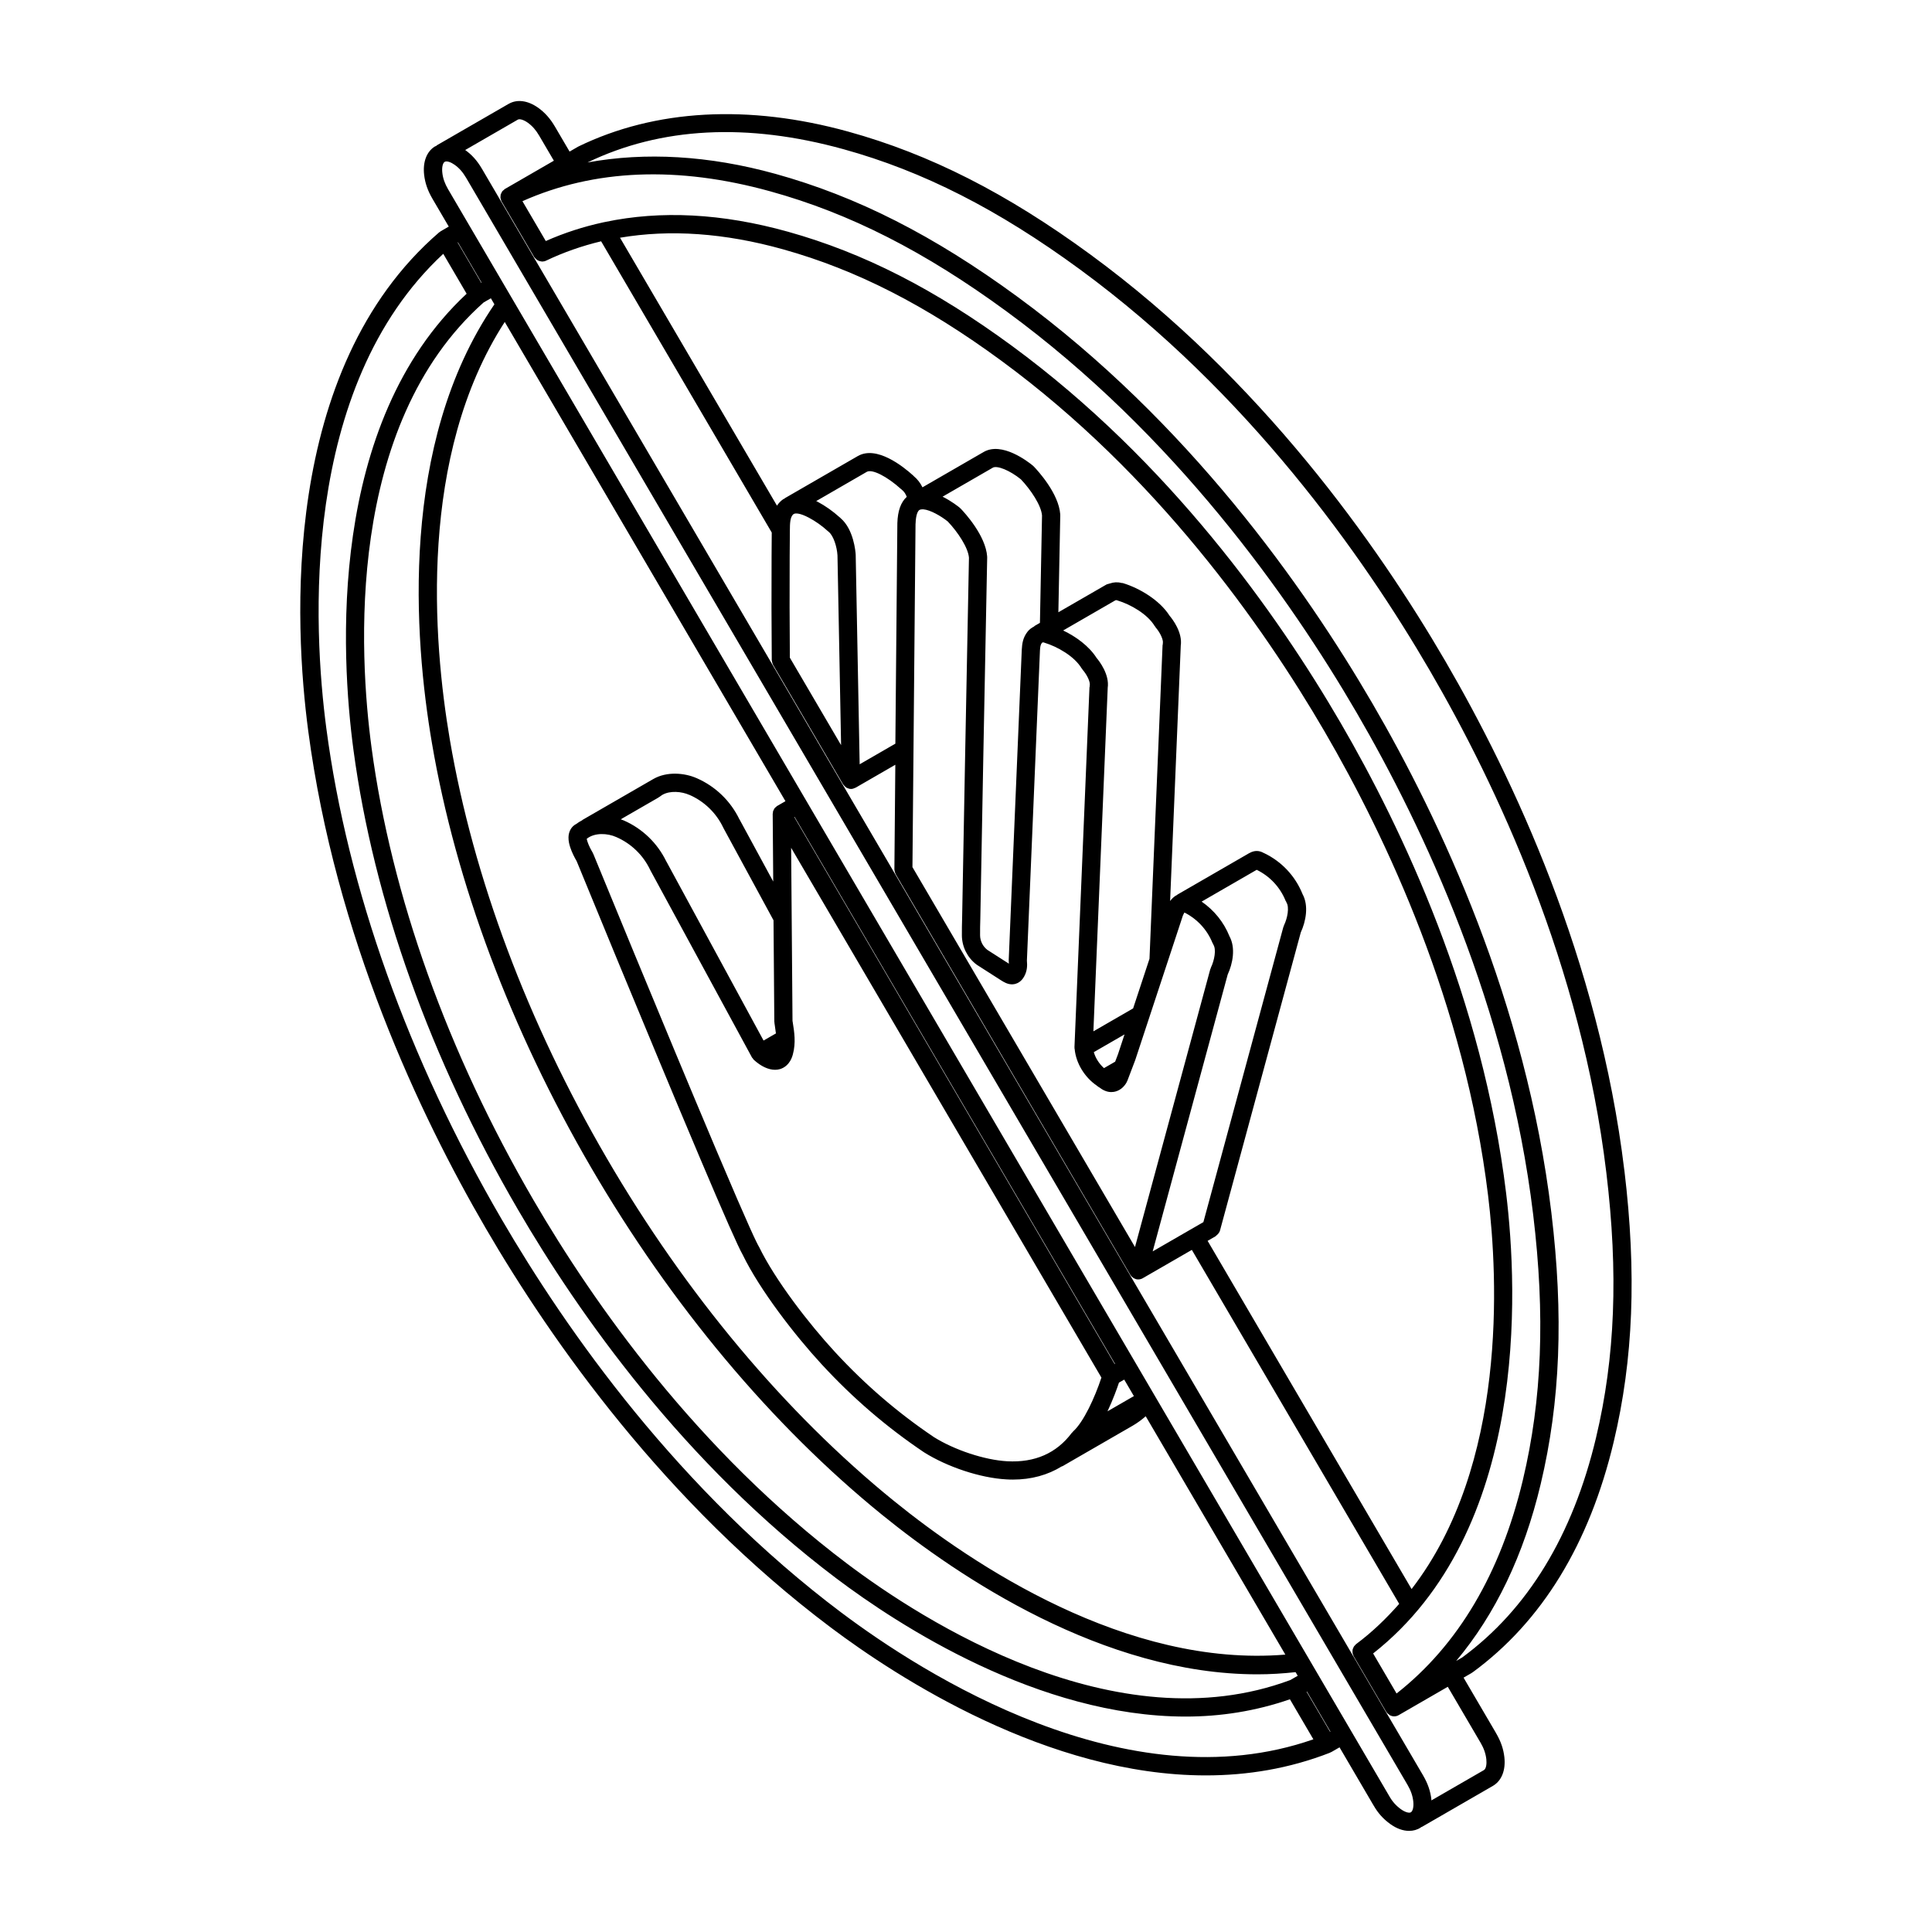 <?xml version="1.0" encoding="UTF-8"?>
<!-- Uploaded to: SVG Repo, www.svgrepo.com, Generator: SVG Repo Mixer Tools -->
<svg fill="#000000" width="800px" height="800px" version="1.1" viewBox="144 144 512 512" xmlns="http://www.w3.org/2000/svg">
 <path d="m566.97 524.99c-6.168 25.91-18.109 45.508-35.492 58.27l-1.574 0.906c10.352-12.348 17.906-27.984 22.398-46.883 5.203-21.848 6.102-44.707 2.824-71.934-6.703-55.707-29.488-104.13-47.426-134.94-17.988-30.898-48.902-74.672-94.039-107.75-22.191-16.254-42.586-26.613-64.184-32.59-17.637-4.879-34.465-5.812-49.781-3.016 19.488-9.383 42.32-10.574 67.855-3.508 21.016 5.812 40.91 15.926 62.617 31.832 44.465 32.582 74.965 75.781 92.723 106.28 17.711 30.414 40.203 78.195 46.801 133.08 3.211 26.645 2.348 48.965-2.723 70.246m-30.629 80.801c0 0.004 0 0.004 0.004 0.004 0.902 1.555 1.379 2.926 1.551 4.441 0.121 1.148-0.023 2.481-0.637 2.863l-13.93 8.039c-0.008-0.098 0.008-0.18 0-0.281-0.246-2.172-0.938-4.184-2.176-6.312-0.004-0.004-0.004-0.008-0.008-0.016l-249.43-425.8c0-0.004-0.004-0.004-0.008-0.008-1.246-2.133-2.66-3.707-4.422-4.957l13.945-8.051c0.488-0.281 1.582 0.055 2.648 0.816 1.195 0.859 2.133 1.926 3.035 3.465l3.867 6.602-12.977 7.496s-0.004 0-0.004 0.004h-0.008c-0.121 0.074-0.191 0.18-0.293 0.266-0.121 0.102-0.25 0.188-0.348 0.309-0.02 0.02-0.047 0.039-0.066 0.062-0.078 0.102-0.109 0.23-0.168 0.348-0.066 0.129-0.148 0.25-0.191 0.395-0.008 0.027-0.035 0.059-0.039 0.086-0.035 0.121-0.016 0.25-0.027 0.375v0.004c-0.016 0.148-0.043 0.293-0.027 0.445 0 0.035-0.008 0.066-0.004 0.102 0.016 0.129 0.086 0.25 0.129 0.383 0.035 0.121 0.035 0.246 0.09 0.367 0.016 0.023 0.039 0.043 0.055 0.066 0.016 0.023 0.016 0.059 0.027 0.082v0.004c0.004 0 0.004 0.004 0.004 0.008l8.641 14.746c0.039 0.066 0.117 0.09 0.16 0.156 0.172 0.242 0.371 0.438 0.609 0.594 0.098 0.066 0.188 0.125 0.293 0.172 0.27 0.129 0.551 0.203 0.855 0.227 0.059 0 0.109 0.043 0.168 0.043 0.016 0 0.027-0.016 0.043-0.016 0.336-0.004 0.672-0.066 0.996-0.223 4.668-2.231 9.547-3.926 14.609-5.141l45.215 77.184-0.043 6.277c-0.047 9.184-0.027 18.375 0.047 27.559 0 0.047 0.027 0.09 0.027 0.141 0.016 0.16 0.059 0.309 0.102 0.469 0.043 0.156 0.082 0.309 0.156 0.449 0.02 0.047 0.02 0.098 0.047 0.141l18.578 31.719c0.035 0.062 0.102 0.082 0.145 0.141 0.168 0.242 0.367 0.434 0.609 0.598 0.055 0.039 0.086 0.109 0.145 0.141 0.035 0.02 0.078 0.016 0.117 0.035 0.324 0.164 0.68 0.281 1.066 0.281h0.047c0.387-0.008 0.738-0.129 1.062-0.301 0.027-0.016 0.066-0.004 0.098-0.023l0.016-0.004v-0.004h0.004l10.527-6.082-0.246 27.734c0 0.059 0.023 0.105 0.027 0.16 0.008 0.164 0.047 0.32 0.09 0.477s0.082 0.305 0.156 0.449c0.023 0.047 0.023 0.105 0.055 0.16l62.199 106.22c0.016 0.023 0.039 0.027 0.055 0.055 0.184 0.293 0.438 0.531 0.738 0.73 0.043 0.023 0.062 0.078 0.105 0.102 0.066 0.035 0.148 0.027 0.219 0.059 0.117 0.055 0.211 0.137 0.336 0.168 0.211 0.059 0.426 0.082 0.633 0.082 0.41 0 0.824-0.102 1.207-0.32l0.008-0.008h0.004v-0.004l12.996-7.5 54.949 93.809c-3.394 3.848-7.125 7.481-11.445 10.688-0.098 0.074-0.145 0.172-0.227 0.254-0.121 0.117-0.238 0.227-0.328 0.363-0.082 0.129-0.137 0.27-0.191 0.41-0.062 0.145-0.125 0.281-0.156 0.434-0.027 0.148-0.027 0.301-0.027 0.453 0 0.156-0.004 0.305 0.02 0.457 0.027 0.16 0.098 0.301 0.156 0.449 0.043 0.109 0.055 0.23 0.117 0.336l8.66 14.777c0.02 0.035 0.059 0.043 0.078 0.078 0.023 0.039 0.027 0.086 0.059 0.129 0.141 0.188 0.336 0.301 0.516 0.434 0.004 0 0.004 0.004 0.008 0.004 0.086 0.066 0.141 0.18 0.238 0.238 0.02 0.008 0.043 0.004 0.062 0.016 0.348 0.188 0.73 0.293 1.125 0.293 0.41 0 0.824-0.102 1.207-0.324l0.008-0.004c0.004 0 0.004-0.004 0.004-0.004l12.996-7.504 8.652 14.77zm-21.047 17.707c-1.316-0.949-2.301-2.051-3.094-3.461-0.004-0.004-0.008-0.008-0.016-0.016-0.004-0.008-0.004-0.02-0.008-0.023l-249.39-425.78h-0.004c-0.906-1.555-1.391-2.914-1.559-4.426-0.156-1.367 0.09-2.547 0.598-2.875 0.57-0.367 1.742 0.109 2.644 0.75 1.223 0.859 2.172 1.941 3.09 3.5v0.004l249.43 425.8h0.004c0.902 1.555 1.379 2.914 1.543 4.418 0.156 1.387-0.098 2.543-0.621 2.883-0.457 0.305-1.582-0.035-2.609-0.773m-18.812-20.543-6.227-10.625 0.09-0.055 6.227 10.629-0.09 0.047zm-129.39-31.496c-43.207-32.453-72.898-74.691-90.199-104.4-24.734-42.504-40.789-87.441-46.41-129.97-3.481-26.312-7.172-90.418 30.98-125.82l6.191 10.578c-36.988 34.473-33.348 95.918-29.977 121 5.356 39.855 20.406 81.918 43.531 121.63 16.172 27.777 43.945 67.289 84.406 97.805 16.43 12.383 53.582 36.633 92.602 36.633 9.191 0 18.477-1.418 27.617-4.582l6.215 10.609c-49.391 17.305-103.65-17.48-124.96-33.492m118.84 17.789c-46.242 17.215-97.504-15.809-117.41-30.816-39.82-30.027-67.188-68.98-83.141-96.375-22.801-39.168-37.641-80.613-42.914-119.85-3.312-24.621-7.023-85.352 29.684-118.03l1.93-1.113 0.938 1.602c-25.281 36.961-21.289 88.531-16.57 116.2 6.328 37.117 20.91 76.016 42.16 112.5 21.312 36.594 47.996 68.441 77.156 92.098 20.234 16.41 58.598 42.266 99.469 42.266 3.356 0 6.727-0.211 10.105-0.578l0.566 0.965zm-135.96-231.67s0 0.004-0.004 0.004h-0.008c-0.09 0.059-0.148 0.145-0.23 0.207-0.125 0.102-0.25 0.191-0.352 0.32-0.039 0.039-0.09 0.066-0.125 0.109-0.062 0.082-0.082 0.188-0.137 0.281-0.074 0.129-0.145 0.25-0.191 0.395-0.02 0.055-0.059 0.102-0.074 0.156-0.027 0.109-0.008 0.227-0.023 0.344-0.016 0.102-0.059 0.188-0.059 0.289 0.043 5.984 0.098 11.969 0.141 17.949l-8.934-16.465c-0.008-0.016-0.027-0.023-0.039-0.043-2.34-4.84-6.324-8.691-11.254-10.859-0.004 0-0.008-0.008-0.02-0.016-0.004 0-0.008 0-0.016-0.004-0.004 0-0.004 0-0.008-0.004h-0.016c-3.133-1.391-7.887-1.859-11.496 0.227l-18.711 10.801c-0.066 0.039-0.105 0.105-0.168 0.148-0.535 0.27-1.051 0.59-1.543 0.965-1.195 0.594-2.008 1.879-2.051 3.508-0.02 1.039 0.219 1.918 0.449 2.641 0.469 1.438 1.121 2.664 1.719 3.707 7.144 17.422 14.336 34.828 21.578 52.207 3.629 8.723 7.273 17.43 10.957 26.125l0.203 0.484c6.312 14.918 10.086 23.461 11.281 25.52v0.004c4.508 9.262 13.75 21.242 20.914 29.004 8.277 8.969 17.121 16.574 27.023 23.246 0.008 0.008 0.02 0.004 0.027 0.008 0.016 0.008 0.02 0.023 0.035 0.035 6.227 3.93 14.996 6.82 21.816 7.195 0.594 0.039 1.176 0.055 1.758 0.055 4.879 0 9.242-1.203 12.973-3.504 0.066-0.027 0.141-0.016 0.203-0.055l18.605-10.738v-0.004h0.008c1.242-0.723 2.363-1.562 3.422-2.481l37 63.164c-42.035 3.5-82.871-23.805-103.81-40.789-28.711-23.293-55.004-54.684-76.027-90.777-20.961-35.992-35.34-74.332-41.574-110.88-4.512-26.465-8.355-75.297 14.547-110.72l74.387 127-2.164 1.25zm89.426 147.93-84.906-144.96 0.086-0.047 84.914 144.96-0.09 0.047zm-1.902 12.523c1.469-3.129 2.543-6.102 3.039-7.606l1.391-0.801 2.562 4.371zm-110.81-163.37h0.008c0.004 0.004 0.008 0.008 0.016 0.008 3.938 1.719 7.117 4.809 8.961 8.688 0.004 0.02 0.023 0.023 0.035 0.039 0.008 0.027 0.008 0.055 0.023 0.082l13.258 24.426c0.074 8.957 0.137 17.914 0.211 26.875 0 0.062 0.035 0.117 0.039 0.184 0.004 0.059-0.016 0.109-0.004 0.172l0.078 0.504c0.125 0.781 0.23 1.52 0.312 2.246l-3.277 1.887-25.738-47.422c-0.008-0.016-0.023-0.023-0.035-0.043-2.344-4.848-6.336-8.703-11.27-10.863-0.004 0-0.004 0-0.008-0.004h-0.004c-0.004-0.004-0.008-0.008-0.02-0.008-0.004-0.004-0.008 0-0.016-0.004-0.242-0.105-0.504-0.191-0.758-0.285l10.023-5.785c0.055-0.027 0.082-0.082 0.125-0.109 0.062-0.043 0.137-0.062 0.191-0.105 0.18-0.148 0.367-0.281 0.559-0.402 0.004-0.004 0.004-0.004 0.008-0.008l0.125-0.074c2.047-1.188 5.144-0.887 7.148 0.008m64.738 170.14c-9.57-6.457-18.117-13.809-26.129-22.488-6.926-7.5-15.824-19.02-20.121-27.844-0.016-0.039-0.055-0.059-0.074-0.098-0.02-0.039-0.02-0.082-0.043-0.117-0.426-0.691-2.356-4.508-11.059-25.078l-0.207-0.484c-3.672-8.688-7.316-17.391-10.945-26.098-7.25-17.418-14.461-34.855-21.617-52.309-0.02-0.055-0.062-0.086-0.086-0.137-0.027-0.055-0.027-0.109-0.059-0.164-0.492-0.848-1.047-1.863-1.395-2.938-0.102-0.312-0.16-0.551-0.188-0.754 2.074-1.676 5.496-1.496 7.824-0.457 0.004 0.004 0.008 0.004 0.008 0.004 0.004 0 0.008 0.004 0.016 0.008 3.938 1.715 7.117 4.797 8.961 8.684 0.008 0.02 0.023 0.023 0.035 0.039 0.016 0.027 0.008 0.055 0.023 0.082l26.922 49.598c0.004 0.008 0.016 0.008 0.02 0.02 0.004 0.008 0.004 0.023 0.016 0.035 0.035 0.066 0.105 0.09 0.148 0.148 0.102 0.145 0.172 0.301 0.305 0.418 1.879 1.723 3.859 2.641 5.629 2.641 0.453 0 0.887-0.059 1.309-0.184 0.961-0.281 2.68-1.16 3.406-3.894 0.832-3.117 0.387-5.883-0.039-8.559l-0.055-0.32c-0.137-15.289-0.25-30.582-0.363-45.871l82.227 140.4c-1.766 5.348-4.738 11.801-7.504 14.273-0.062 0.051-0.086 0.129-0.141 0.188-0.059 0.059-0.133 0.098-0.184 0.164h-0.004c-4.055 5.422-9.809 7.953-17.145 7.547-5.977-0.332-13.988-2.984-19.496-6.453m-119.79-305.9-0.086 0.055-6.25-10.676 0.082-0.047 6.254 10.672zm194.57 252.67c0.059-0.039 0.09-0.098 0.145-0.137 0.078-0.047 0.125-0.105 0.191-0.164 0.367-0.324 0.656-0.711 0.781-1.164 0-0.004 0-0.008 0.004-0.008l21.406-78.988c1.332-2.883 2.164-7.074 0.469-10.156v-0.004c-1.918-4.781-5.535-8.641-10.188-10.859-0.016-0.004-0.027-0.004-0.047-0.008-1.223-0.73-2.527-0.754-3.828-0.016-0.02 0.016-0.043 0.008-0.062 0.023l-19.008 10.977c-0.027 0.016-0.043 0.043-0.066 0.062-0.902 0.453-1.535 1.16-1.898 1.66l2.82-67.594c0-0.016-0.004-0.027-0.004-0.043 0.539-3.586-2.25-7.144-2.953-7.969-2.648-4.172-8.031-7.328-12.32-8.633h-0.004-0.004c-0.023-0.008-0.047-0.02-0.074-0.023-0.105-0.035-0.211-0.016-0.324-0.027-1.082-0.289-2.106-0.219-3.121 0.137-0.125 0.008-0.242 0.074-0.363 0.105-0.164 0.066-0.32 0.059-0.484 0.145-0.016 0.008-0.023 0.023-0.043 0.035-0.016 0.008-0.035 0.004-0.055 0.02l-12.684 7.32 0.504-25.715c0-0.039-0.02-0.066-0.02-0.105 0-0.039 0.02-0.066 0.016-0.105-0.391-5.574-5.945-11.602-7.051-12.75-0.039-0.039-0.082-0.047-0.121-0.082-0.035-0.035-0.055-0.082-0.086-0.109-1.332-1.09-8.203-6.41-13.047-3.609l-16.211 9.363c-0.516-1.07-1.25-2.094-2.356-3.012-0.02-0.02-0.027-0.047-0.047-0.066-2.773-2.519-9.766-8.074-14.746-5.199l-19.242 11.109c-0.074 0.043-0.117 0.109-0.184 0.16-0.086 0.059-0.199 0.074-0.289 0.129-0.723 0.496-1.27 1.09-1.695 1.738l-41.594-71.008c13.234-2.246 27.691-1.266 43.25 3.086 19.414 5.43 37.781 14.812 57.812 29.52 41.074 30.16 69.254 70.086 85.66 98.262 16.363 28.102 37.164 72.242 43.328 122.97 2.676 22.012 5.055 71.48-20.277 104.28l-54.051-92.277 2.168-1.25zm-79.555-188.78v-0.004c0.074-2.535 0.66-3.332 0.914-3.551 0.086-0.078 0.352-0.305 1.176-0.25 1.801 0.148 4.629 1.758 6.441 3.219 2.664 2.793 5.414 6.941 5.617 9.605-0.352 17.762-0.699 35.523-1.031 53.293l-0.781 42.25c-0.043 1.535-0.082 3.066-0.062 4.602 0.035 2.996 1.48 5.859 3.875 7.668 0.02 0.016 0.043 0.008 0.066 0.023 0.027 0.02 0.047 0.059 0.082 0.078l6.387 4.098h0.008l0.004 0.004c0.648 0.406 1.641 1.039 2.848 1.039 0.273 0 0.559-0.035 0.848-0.105 0.691-0.18 1.66-0.66 2.383-1.973 0.855-1.531 0.84-2.969 0.73-4.219l3.457-82.133c0.062-1.062 0.148-1.582 0.516-2.051 0.109-0.137 0.336-0.18 0.52-0.109 0.027 0.008 0.055 0.004 0.082 0.016 0.027 0.008 0.047 0.027 0.078 0.039 3.394 1.02 7.926 3.578 9.84 6.785 0.027 0.047 0.086 0.066 0.117 0.109 0.055 0.074 0.074 0.16 0.129 0.23 1.27 1.461 2.125 3.367 1.91 4.242-0.02 0.082 0 0.164-0.008 0.242-0.016 0.082-0.055 0.148-0.059 0.23l-3.977 95.348c0 0.043 0.02 0.082 0.02 0.129 0 0.043-0.02 0.086-0.016 0.137 0 0.023 0.016 0.055 0.016 0.078 0.004 0.059 0.023 0.117 0.035 0.172 0.344 3.723 2.648 7.492 5.863 9.672 0.004 0.004 0.004 0.016 0.016 0.02 0.023 0.023 0.055 0.027 0.074 0.055 0.121 0.078 0.219 0.191 0.336 0.266 0.008 0.008 0.027 0.004 0.043 0.016 0.035 0.02 0.066 0.027 0.102 0.047 1.012 0.801 2.113 1.305 3.231 1.305 0.23 0 0.465-0.016 0.691-0.047 1.441-0.227 2.676-1.16 3.461-2.617 0.039-0.066 0.039-0.141 0.066-0.207 0.016-0.035 0.055-0.047 0.066-0.082l2.051-5.391c0.008-0.02 0.004-0.047 0.016-0.074 0.004-0.008 0.02-0.016 0.023-0.027l12.254-37.16c0.008-0.02 0-0.043 0.008-0.062 0.004-0.016 0.02-0.02 0.023-0.035 0.203-0.719 0.402-1.285 0.766-1.879 3.383 1.719 6.031 4.562 7.445 8.094 0.02 0.047 0.074 0.066 0.098 0.117 0.047 0.102 0.059 0.207 0.121 0.301 0.816 1.254 0.293 4.144-0.66 6.098-0.035 0.074-0.027 0.145-0.055 0.219-0.027 0.078-0.082 0.129-0.105 0.207l-19.949 73.613-58.977-100.68 0.816-91zm53.652 140.57-0.762 2-2.957 1.707c-1.27-1.129-2.246-2.656-2.699-4.234l8.141-4.699zm-0.793-120.21c0.242-0.125 0.305-0.129 0.586-0.039 0.008 0.004 0.023 0 0.039 0.004 0.016 0.004 0.023 0.02 0.039 0.023 3.398 1.02 7.926 3.578 9.848 6.785 0.027 0.055 0.086 0.066 0.121 0.117 0.047 0.074 0.066 0.16 0.125 0.227 1.246 1.438 2.117 3.379 1.906 4.242-0.02 0.082 0.004 0.16-0.008 0.242-0.008 0.082-0.055 0.148-0.059 0.23l-3.465 83.102-4.34 13.16-10.527 6.078 3.793-90.961c0-0.016-0.004-0.023-0.004-0.039 0.535-3.586-2.254-7.152-2.957-7.977-1.965-3.094-5.426-5.629-8.844-7.258l13.75-7.941zm-32.414-35.199c1.172-0.672 4.566 0.734 7.457 3.074 2.66 2.793 5.406 6.938 5.609 9.594l-0.555 28.449-1.355 0.781c-0.09 0.059-0.148 0.145-0.238 0.211-0.629 0.328-1.211 0.742-1.672 1.328-1.266 1.598-1.457 3.231-1.543 4.766v0.02c0 0.004-0.004 0.016-0.004 0.02l-3.461 82.285c-0.004 0.059 0.023 0.109 0.023 0.168 0.004 0.059-0.02 0.105-0.016 0.164 0.02 0.23 0.035 0.41 0.039 0.578l-5.688-3.644c-1.203-0.914-1.93-2.352-1.945-3.856-0.02-1.473 0.02-2.938 0.062-4.41l0.781-42.293c0.332-17.824 0.68-35.648 1.039-53.473 0-0.035-0.02-0.066-0.02-0.102 0-0.039 0.016-0.074 0.016-0.109-0.391-5.57-5.945-11.598-7.055-12.75-0.035-0.039-0.082-0.047-0.117-0.082-0.039-0.035-0.055-0.078-0.09-0.109-0.309-0.254-2.176-1.754-4.555-2.934l13.289-7.668zm-35.262 78.59-1.051-55.508c0-0.016-0.008-0.027-0.008-0.047s0.004-0.035 0.004-0.047c-0.043-0.684-0.516-6.672-4.019-9.633-0.02-0.023-0.027-0.055-0.055-0.074-0.035-0.027-0.074-0.055-0.105-0.086-0.008-0.004-0.016-0.02-0.027-0.023-0.004-0.004-0.008-0.004-0.016-0.008-1.867-1.676-3.812-3.055-5.945-4.188-0.105-0.059-0.191-0.078-0.301-0.129l13.426-7.758c1.395-0.793 5.375 1.223 9.082 4.59 0.023 0.023 0.059 0.027 0.082 0.047 0.02 0.02 0.027 0.047 0.055 0.066 0.652 0.508 1.039 1.109 1.359 1.926-1.578 1.438-2.394 3.715-2.492 6.981 0 0.008 0.004 0.016 0.004 0.023-0.004 0.008-0.004 0.02-0.004 0.023l-0.527 58.383-9.465 5.469zm-18.5-28.238c-0.078-8.953-0.09-17.902-0.047-26.855l0.055-7.062c0.008-1.473 0.023-3.484 0.988-4.141 0.473-0.332 1.777-0.246 4.016 0.938 1.828 0.969 3.504 2.156 5.109 3.621 0.023 0.023 0.059 0.027 0.078 0.047 0.023 0.02 0.035 0.047 0.059 0.066 1.305 1.02 2.227 3.988 2.363 6.277l0.957 50.281-13.578-23.176zm106.17 151.55h-0.004l-10.012 5.781 19.879-73.367c1.336-2.875 2.156-7.066 0.469-10.141v-0.008c-1.508-3.762-4.094-6.91-7.375-9.18l14.594-8.426c3.488 1.707 6.215 4.613 7.664 8.223 0.02 0.047 0.074 0.066 0.098 0.117 0.043 0.102 0.059 0.207 0.117 0.301 0.816 1.254 0.293 4.141-0.656 6.098-0.039 0.074-0.035 0.148-0.059 0.223-0.027 0.074-0.082 0.129-0.102 0.203l-21.191 78.203-3.418 1.973s-0.004 0-0.004 0.004m54.617 122.94-6.211-10.609c41.137-32.371 38.418-95.863 35.246-121.96-6.266-51.539-27.355-96.32-43.949-124.81-16.637-28.574-45.234-69.07-86.973-99.727-20.512-15.062-39.379-24.684-59.371-30.273-17.52-4.898-33.75-5.695-48.543-2.578-0.137 0.008-0.266 0.047-0.402 0.082-5.281 1.141-10.367 2.789-15.262 4.957l-6.188-10.559c19.02-8.48 41.094-9.418 65.711-2.602 21.016 5.812 40.914 15.926 62.617 31.832 44.465 32.578 74.965 75.781 92.723 106.28 17.711 30.422 40.207 78.203 46.809 133.09 3.207 26.645 2.34 48.965-2.723 70.242-5.922 24.867-17.215 43.859-33.48 56.637m60.359-138.63c-6.703-55.707-29.488-104.12-47.426-134.94-17.988-30.895-48.902-74.672-94.039-107.75-22.195-16.262-42.59-26.617-64.188-32.59-26.434-7.312-51.164-5.957-71.523 3.934-0.027 0.016-0.043 0.039-0.066 0.055-0.027 0.016-0.059 0.016-0.082 0.027l-2.199 1.27-3.887-6.633c-1.246-2.117-2.641-3.691-4.387-4.945-2.742-1.965-5.59-2.363-7.832-1.086-0.016 0.008-0.027 0.004-0.043 0.016l-18.988 10.961c-0.09 0.055-0.145 0.141-0.227 0.203-0.125 0.066-0.27 0.086-0.395 0.164-2.148 1.387-3.168 4.113-2.785 7.481 0.25 2.18 0.945 4.188 2.191 6.312v0.008l4.336 7.398-2.164 1.246-0.004 0.004c-0.004 0-0.004 0-0.004 0.004-0.066 0.039-0.105 0.102-0.168 0.145-0.062 0.043-0.137 0.059-0.191 0.109-42.285 36.465-38.359 104.56-34.711 132.15 7.211 54.52 29.551 101.75 47.023 131.76 17.523 30.098 47.613 72.895 91.465 105.84 17.707 13.301 57.562 39.191 99.391 39.191 10.953 0 22.043-1.777 32.902-6.016 0.074-0.027 0.117-0.086 0.184-0.121 0.047-0.023 0.102-0.016 0.145-0.039l0.016-0.004 0.004-0.004 2.176-1.254 9 15.367c0.004 0.008 0.016 0.008 0.02 0.02 1.145 2.012 2.555 3.598 4.445 4.953 1.652 1.191 3.379 1.801 4.977 1.801 1.109 0 2.164-0.293 3.086-0.895 0.055-0.035 0.086-0.09 0.137-0.125 0.059-0.023 0.121-0.016 0.172-0.043l18.867-10.895c0.02-0.016 0.027-0.035 0.047-0.047 0.016-0.008 0.035-0.004 0.047-0.016 2.195-1.367 3.25-4.094 2.887-7.481-0.242-2.191-0.93-4.207-2.18-6.348 0-0.004 0-0.008-0.004-0.02l-8.633-14.738 2.164-1.25c0.055-0.027 0.082-0.082 0.129-0.117 0.027-0.02 0.062-0.008 0.09-0.027 18.375-13.457 30.961-34.012 37.41-61.109 5.203-21.848 6.098-44.707 2.824-71.934"/>
</svg>